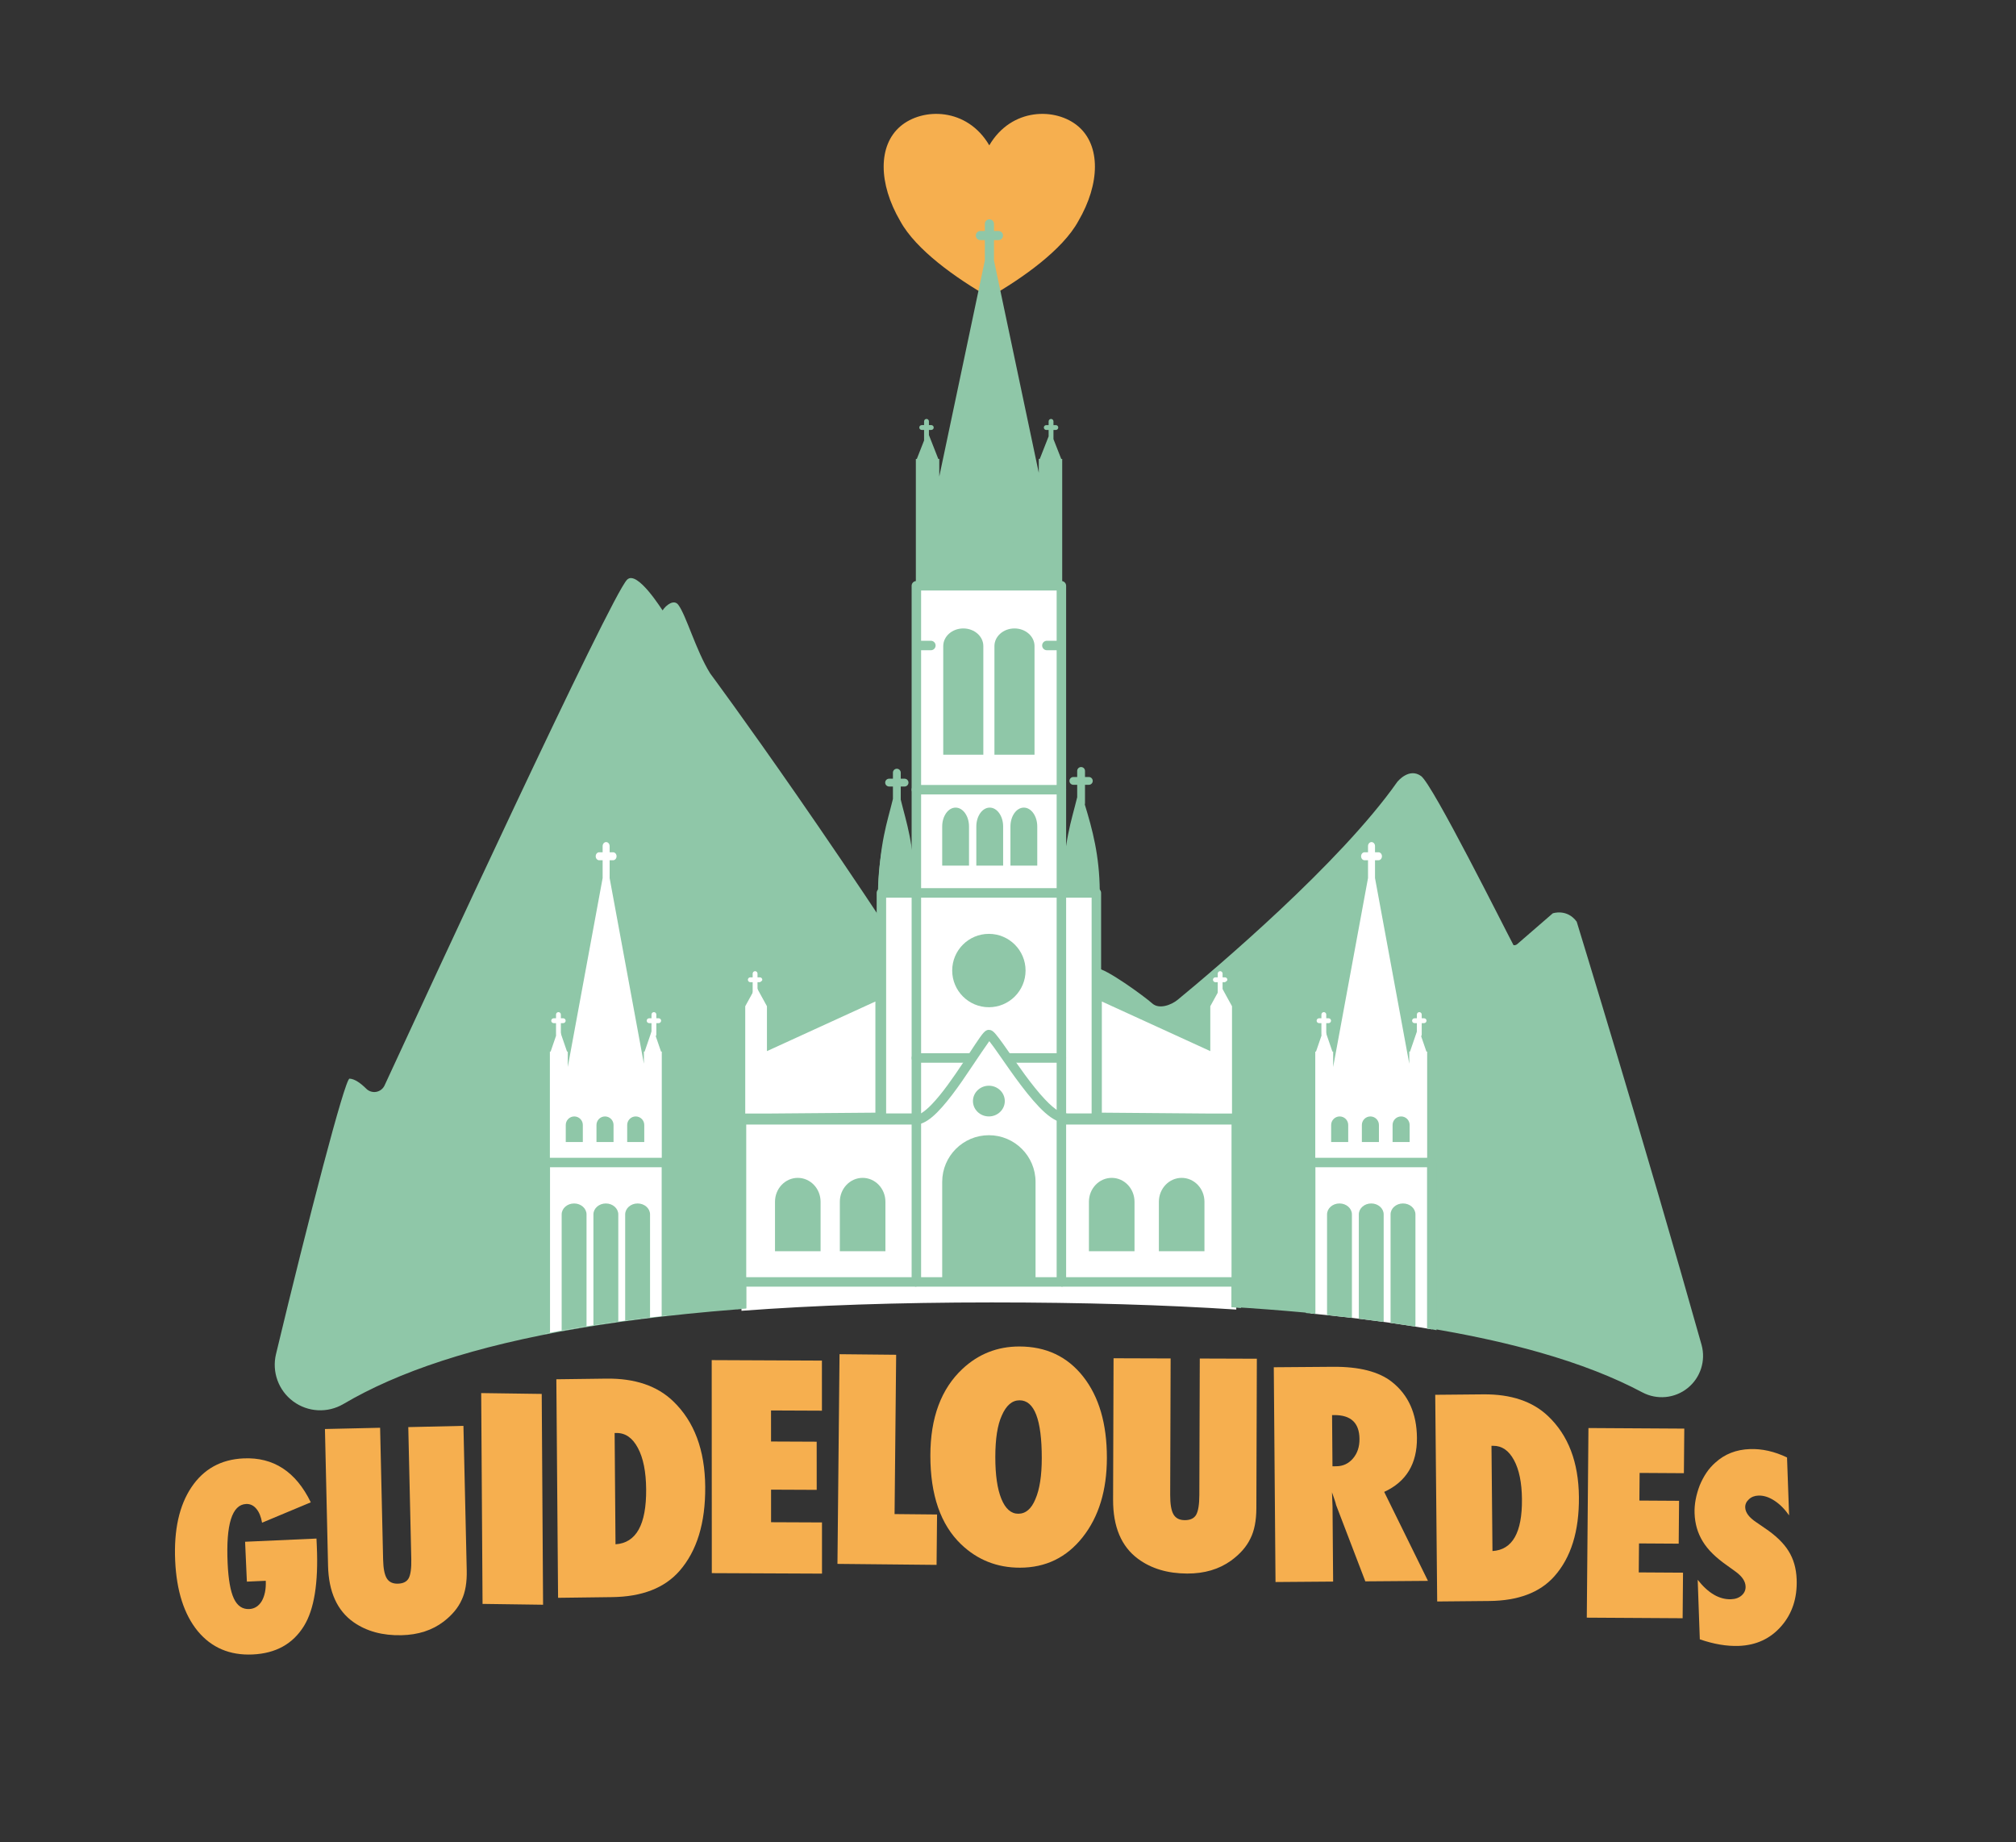 <?xml version="1.0" encoding="UTF-8" standalone="no"?><!DOCTYPE svg PUBLIC "-//W3C//DTD SVG 1.1//EN" "http://www.w3.org/Graphics/SVG/1.1/DTD/svg11.dtd"><svg width="100%" height="100%" viewBox="0 0 174 159" version="1.1" xmlns="http://www.w3.org/2000/svg" xmlns:xlink="http://www.w3.org/1999/xlink" xml:space="preserve" xmlns:serif="http://www.serif.com/" style="fill-rule:evenodd;clip-rule:evenodd;stroke-linejoin:round;stroke-miterlimit:2;"><rect x="0" y="0" width="174" height="159" fill="#333333" stroke="none"/><rect id="FINAL-CHOSEN" serif:id="FINAL CHOSEN" x="0" y="0" width="173.7" height="158.22" style="fill:none;"/><path id="mountain" d="M29.634,121.169c-1.359,0.799 -3.064,0.709 -4.331,-0.23c-1.267,-0.938 -1.85,-2.543 -1.482,-4.076c2.777,-11.574 5.951,-23.789 6.346,-23.775c0.464,0.016 1.003,0.431 1.451,0.876c0.227,0.222 0.547,0.32 0.859,0.263c0.312,-0.057 0.577,-0.261 0.712,-0.548c3.423,-7.42 19.518,-42.232 20.934,-43.651c0.875,-0.877 3.051,2.667 3.063,2.649c0.311,-0.476 0.983,-0.976 1.355,-0.484c0.684,0.906 1.522,3.939 2.751,5.921c0,0 11.872,16.002 24.734,36.775c2.568,-3.099 5.208,-6.519 7.887,-10.288c0.424,-0.598 0.01,-0.975 0.737,-1.031c0.727,-0.056 4.115,2.415 4.824,3.047c0.571,0.49 1.588,0.14 2.171,-0.336c3.307,-2.722 14.003,-11.772 18.942,-18.788l0.002,-0.003c0.043,-0.055 1.02,-1.266 2.063,-0.516c1.006,0.723 7.223,13.184 7.98,14.596c0.114,0.018 0.23,-0.015 0.317,-0.091c0.773,-0.662 3.067,-2.656 3.067,-2.656c0,0 1.224,-0.429 2.068,0.719c-0,0 6.011,19.577 10.779,36.53c0.376,1.371 -0.099,2.835 -1.208,3.724c-1.109,0.89 -2.641,1.035 -3.898,0.371c-2.432,-1.295 -5.37,-2.455 -8.919,-3.464c-9.991,-2.839 -24.825,-4.48 -46.887,-4.48c-30.129,0 -46.966,3.428 -56.316,8.947Z" style="fill:#8fc7a8;"/><path d="M85.385,12.542c1.919,-3.276 5.758,-3.276 7.678,-1.638c1.919,1.638 1.919,4.914 0,8.191c-1.344,2.457 -4.798,4.914 -7.678,6.553c-2.879,-1.638 -6.334,-4.095 -7.677,-6.553c-1.919,-3.276 -1.919,-6.553 0,-8.191c1.919,-1.638 5.758,-1.638 7.677,1.638Z" style="fill:#f6af4f;"/><g><g><path d="M63.998,113.123l0,-16.299l42.704,0l0,16.193c-6.176,-0.404 -13.176,-0.616 -21.112,-0.616c-8.127,0 -15.286,0.249 -21.592,0.722Z" style="fill:#fff;"/><rect x="76.073" y="77.354" width="18.554" height="19.438" style="fill:#fff;"/><path d="M63.589,112.974l0,-16.33c0,-0.226 0.183,-0.409 0.409,-0.409l42.704,0c0.226,-0 0.409,0.183 0.409,0.409l0,16.22c-0.271,-0.018 -0.544,-0.036 -0.818,-0.054l-0,-15.758l-41.886,0l0,15.859c-0.274,0.02 -0.547,0.04 -0.818,0.061Z" style="fill:#8fc7a8;"/><path d="M63.589,112.974l0,-2.341c0,-0.226 0.183,-0.409 0.409,-0.409l42.704,0c0.226,0 0.409,0.183 0.409,0.409l0,2.231c-0.271,-0.018 -0.544,-0.036 -0.818,-0.054l-0,-1.768l-41.886,-0l0,1.87c-0.274,0.02 -0.547,0.04 -0.818,0.061Z" style="fill:#8fc7a8;"/><path d="M95.036,77.059l0,19.438c-0,0.226 -0.183,0.409 -0.409,0.409l-18.554,0c-0.226,0 -0.409,-0.183 -0.409,-0.409l0,-19.438c-0,-0.226 0.183,-0.409 0.409,-0.409l18.554,0c0.226,0 0.409,0.183 0.409,0.409Zm-0.818,0.409l-17.736,0l-0,18.62l17.736,-0l0,-18.62Z" style="fill:#8fc7a8;"/><rect x="79.091" y="50.553" width="12.517" height="60.996" style="fill:#fff;"/><path d="M79.091,68.561c-0.226,-0 -0.409,-0.183 -0.409,-0.409c0,-0.226 0.183,-0.409 0.409,-0.409l12.517,0c0.226,-0 0.409,0.183 0.409,0.409c0,0.226 -0.183,0.409 -0.409,0.409l-12.517,0Z" style="fill:#8fc7a8;"/><path d="M92.017,50.553l0,60.08c0,0.226 -0.183,0.409 -0.409,0.409l-12.517,0c-0.226,-0 -0.409,-0.183 -0.409,-0.409l0,-60.08c0,-0.226 0.183,-0.409 0.409,-0.409l12.517,0c0.226,0 0.409,0.183 0.409,0.409Zm-0.818,0.409l-11.699,0l0,59.262l11.699,-0l-0,-59.262Z" style="fill:#8fc7a8;"/><path d="M79.091,91.713c-0.226,0 -0.409,-0.183 -0.409,-0.409c-0,-0.226 0.183,-0.409 0.409,-0.409l4.712,0c0.226,0 0.409,0.183 0.409,0.409c-0,0.226 -0.183,0.409 -0.409,0.409l-4.712,0Z" style="fill:#8fc7a8;"/><path d="M87.043,91.713c-0.226,0 -0.409,-0.183 -0.409,-0.409c-0,-0.226 0.183,-0.409 0.409,-0.409l4.565,0c0.226,0 0.409,0.183 0.409,0.409c-0,0.226 -0.183,0.409 -0.409,0.409l-4.565,0Z" style="fill:#8fc7a8;"/><path d="M81.321,110.339l0,-8.341c0,-2.223 1.805,-4.028 4.028,-4.028c2.223,0 4.028,1.805 4.028,4.028l0,8.341l-8.056,0Zm4.028,-16.64c0.759,0 1.374,0.594 1.374,1.325c0,0.731 -0.616,1.325 -1.374,1.325c-0.759,0 -1.374,-0.594 -1.374,-1.325c0,-0.731 0.616,-1.325 1.374,-1.325Z" style="fill:#8fc7a8;"/><path d="M66.89,107.983l0,-4.27c0,-1.138 0.881,-2.062 1.967,-2.062c1.085,0 1.967,0.924 1.967,2.062l0,4.27l-3.933,0Zm5.596,0l0,-4.27c0,-1.138 0.881,-2.062 1.967,-2.062c1.085,0 1.967,0.924 1.967,2.062l0,4.27l-3.933,0Z" style="fill:#8fc7a8;"/><path d="M93.985,107.983l0,-4.27c0,-1.138 0.881,-2.062 1.967,-2.062c1.085,0 1.967,0.924 1.967,2.062l0,4.27l-3.933,0Zm6.037,0l0,-4.27c0,-1.138 0.881,-2.062 1.967,-2.062c1.085,0 1.967,0.924 1.967,2.062l0,4.27l-3.933,0Z" style="fill:#8fc7a8;"/><path d="M81.321,74.703l0,-3.376c0,-0.9 0.518,-1.63 1.157,-1.63c0.638,0 1.157,0.731 1.157,1.63l0,3.376l-2.313,0Zm5.89,0l0,-3.376c0,-0.9 0.518,-1.63 1.157,-1.63c0.638,0 1.157,0.731 1.157,1.63l0,3.376l-2.313,0Zm-2.945,0l0,-3.376c0,-0.9 0.518,-1.63 1.157,-1.63c0.638,0 1.157,0.731 1.157,1.63l0,3.376l-2.313,0Z" style="fill:#8fc7a8;"/><circle cx="85.35" cy="83.759" r="3.166" style="fill:#8fc7a8;"/><path d="M85.384,89.854c-0.29,0.415 -0.946,1.359 -1.557,2.282c-1.011,1.526 -2.259,3.306 -3.326,4.222c-0.546,0.469 -1.07,0.714 -1.501,0.695c-0.226,-0.01 -0.401,-0.201 -0.391,-0.426c0.01,-0.226 0.201,-0.401 0.426,-0.391c0.165,0.007 0.345,-0.077 0.543,-0.204c0.259,-0.166 0.535,-0.409 0.82,-0.702c0.915,-0.942 1.912,-2.385 2.746,-3.645c0.768,-1.159 1.404,-2.167 1.723,-2.531c0.092,-0.105 0.173,-0.172 0.232,-0.207l0.11,-0.051l0.114,-0.022l0.196,0.029l0.111,0.055c0.035,0.022 0.074,0.051 0.117,0.088c0.23,0.202 0.66,0.792 1.199,1.565c0.886,1.27 2.099,3.053 3.24,4.261c0.429,0.454 0.844,0.826 1.227,1.042c0.197,0.111 0.378,0.182 0.544,0.175c0.226,-0.01 0.417,0.165 0.427,0.39c0.01,0.226 -0.165,0.417 -0.39,0.427c-0.514,0.023 -1.15,-0.303 -1.809,-0.891c-1.324,-1.182 -2.849,-3.415 -3.91,-4.937c-0.339,-0.486 -0.629,-0.898 -0.848,-1.171c-0.014,-0.017 -0.028,-0.035 -0.043,-0.052Z" style="fill:#8fc7a8;"/><path d="M79.165,77.468c-0.226,0 -0.409,-0.183 -0.409,-0.409c-0,-0.226 0.183,-0.409 0.409,-0.409l12.517,0c0.226,0 0.409,0.183 0.409,0.409c-0,0.226 -0.183,0.409 -0.409,0.409l-12.517,0Z" style="fill:#8fc7a8;"/><path d="M81.411,65.132l0,-9.374c0,-0.841 0.775,-1.523 1.73,-1.523c0.955,0 1.73,0.682 1.73,1.523l0,9.374l-3.46,0Zm4.418,0l0,-9.374c0,-0.841 0.775,-1.523 1.73,-1.523c0.955,0 1.73,0.682 1.73,1.523l0,9.374l-3.46,0Z" style="fill:#8fc7a8;"/><path d="M75.778,77.059c0.032,-3.395 0.754,-5.737 1.476,-8.079c0.033,-0.107 0.133,-0.18 0.246,-0.177c0.112,0.003 0.209,0.079 0.238,0.188c0.514,2.105 1.117,3.615 1.281,8.068" style="fill:#8fc7a8;"/><path d="M77.068,68.953l0,-1.076l-0.331,0c-0.186,0 -0.337,-0.151 -0.337,-0.337c-0,-0.186 0.151,-0.337 0.337,-0.337l0.331,0l0,-0.522c-0,-0.186 0.151,-0.337 0.337,-0.337c0.186,-0 0.337,0.151 0.337,0.337l0,0.522l0.331,0c0.186,0 0.337,0.151 0.337,0.337c-0,0.186 -0.151,0.337 -0.337,0.337l-0.331,0l0,1.597c-0,0.037 -0.006,0.072 -0.017,0.105c0.656,2.149 1.263,4.374 1.292,7.48l-3.24,0c0.165,-4.48 0.774,-5.981 1.29,-8.106Z" style="fill:#8fc7a8;"/><path d="M92.972,68.806l0,-1.076l-0.331,0c-0.186,0 -0.337,-0.151 -0.337,-0.337c-0,-0.186 0.151,-0.337 0.337,-0.337l0.331,0l0,-0.522c-0,-0.186 0.151,-0.337 0.337,-0.337c0.186,-0 0.337,0.151 0.337,0.337l0,0.522l0.331,0c0.186,0 0.337,0.151 0.337,0.337c-0,0.186 -0.151,0.337 -0.337,0.337l-0.331,0l0,1.597c-0,0.037 -0.006,0.072 -0.017,0.105c0.656,2.149 1.263,4.374 1.292,7.48l-3.24,0c0.165,-4.48 0.774,-5.981 1.29,-8.106Z" style="fill:#8fc7a8;"/><g><path d="M90.924,37.898l0.671,1.708l0.084,0l0,10.948l-2.021,0l0,-0.168l-8.59,0l0,0.168l-2.021,0l0,-10.948l0.084,0l0.626,-1.594l0,-0.908l-0.204,0c-0.115,0 -0.209,-0.093 -0.209,-0.209c-0,-0.115 0.093,-0.209 0.209,-0.209l0.204,0l0,-0.323c-0,-0.115 0.093,-0.209 0.209,-0.209c0.115,-0 0.209,0.093 0.209,0.209l0,0.323l0.204,0c0.115,0 0.209,0.093 0.209,0.209c-0,0.115 -0.093,0.209 -0.209,0.209l-0.204,0l0,0.442l0.809,2.061l0.084,0l0,1.521l3.934,-18.648l0,-1.759l-0.386,0c-0.218,0 -0.394,-0.177 -0.394,-0.394c-0,-0.218 0.177,-0.394 0.394,-0.394l0.386,0l0,-0.61c-0,-0.218 0.177,-0.394 0.394,-0.394c0.218,-0 0.394,0.177 0.394,0.394l0,0.61l0.386,0c0.218,0 0.394,0.177 0.394,0.394c-0,0.218 -0.177,0.394 -0.394,0.394l-0.386,0l0,1.759l3.867,18.327l0,-1.2l0.084,0l0.765,-1.947l0,-0.555l-0.204,0c-0.115,0 -0.209,-0.093 -0.209,-0.209c-0,-0.115 0.093,-0.209 0.209,-0.209l0.204,0l0,-0.323c-0,-0.115 0.093,-0.209 0.209,-0.209c0.115,-0 0.209,0.093 0.209,0.209l0,0.323l0.204,0c0.115,0 0.209,0.093 0.209,0.209c-0,0.115 -0.093,0.209 -0.209,0.209l-0.204,0l0,0.795Z" style="fill:#8fc7a8;"/><path d="M82.846,46.283c0.195,0 0.383,0.078 0.521,0.216c0.138,0.138 0.216,0.325 0.216,0.521l0,1.473l-1.473,0l0,-1.473c-0,-0.195 0.078,-0.383 0.216,-0.521c0.138,-0.138 0.325,-0.216 0.521,-0.216Zm2.651,0c0.195,0 0.383,0.078 0.521,0.216c0.138,0.138 0.216,0.325 0.216,0.521l0,1.473l-1.473,0l0,-1.473c-0,-0.195 0.078,-0.383 0.216,-0.521c0.138,-0.138 0.325,-0.216 0.521,-0.216Zm2.651,0c0.195,0 0.383,0.078 0.521,0.216c0.138,0.138 0.216,0.325 0.216,0.521l0,1.473l-1.473,0l0,-1.473c-0,-0.195 0.078,-0.383 0.216,-0.521c0.138,-0.138 0.325,-0.216 0.521,-0.216Z" style="fill:#8fc7a8;"/></g><path d="M79.312,56.116c-0.226,-0 -0.409,-0.183 -0.409,-0.409c0,-0.226 0.183,-0.409 0.409,-0.409l1.031,0c0.226,-0 0.409,0.183 0.409,0.409c0,0.226 -0.183,0.409 -0.409,0.409l-1.031,0Z" style="fill:#8fc7a8;"/><path d="M90.356,56.116c-0.226,-0 -0.409,-0.183 -0.409,-0.409c0,-0.226 0.183,-0.409 0.409,-0.409l1.031,0c0.226,-0 0.409,0.183 0.409,0.409c0,0.226 -0.183,0.409 -0.409,0.409l-1.031,0Z" style="fill:#8fc7a8;"/><path d="M66.194,96.1l-1.873,0l0,-9.261l0.937,-1.706l0.937,1.706l0,3.874l9.36,-4.282l0,9.593l-9.36,0.076Z" style="fill:#fff;"/><path d="M104.461,96.1l1.873,0l0,-9.261l-0.937,-1.706l-0.937,1.706l0,3.874l-9.36,-4.282l-0,9.593l9.36,0.076Z" style="fill:#fff;"/><path d="M64.962,84.763l-0.204,0c-0.115,0 -0.209,-0.093 -0.209,-0.209c-0,-0.115 0.093,-0.209 0.209,-0.209l0.204,0l0,-0.323c-0,-0.115 0.093,-0.209 0.209,-0.209c0.115,-0 0.209,0.093 0.209,0.209l0,0.323l0.204,0c0.115,0 0.209,0.093 0.209,0.209c-0,0.115 -0.209,0.209 -0.209,0.209l-0.204,0l0,0.987c-0,0.115 -0.093,0.209 -0.209,0.209c-0.115,-0 -0.209,-0.093 -0.209,-0.209l0,-0.987Z" style="fill:#fff;"/><path d="M105.102,84.763l-0.204,0c-0.115,0 -0.209,-0.093 -0.209,-0.209c-0,-0.115 0.093,-0.209 0.209,-0.209l0.204,0l0,-0.323c-0,-0.115 0.093,-0.209 0.209,-0.209c0.115,-0 0.209,0.093 0.209,0.209l0,0.323l0.204,0c0.115,0 0.209,0.093 0.209,0.209c-0,0.115 -0.209,0.209 -0.209,0.209l-0.204,0l0,0.987c-0,0.115 -0.093,0.209 -0.209,0.209c-0.115,-0 -0.209,-0.093 -0.209,-0.209l0,-0.987Z" style="fill:#fff;"/></g><g><g><path d="M49.006,100.178l0,0.147l-1.546,0l0,-9.572l0.064,0l0.708,-2.062l0.708,2.062l0.064,0l0,1.33l3.009,-16.304l0,-1.538l-0.296,0c-0.166,0 -0.302,-0.155 -0.302,-0.345c-0,-0.19 0.135,-0.345 0.302,-0.345l0.296,0l0,-0.534c-0,-0.19 0.135,-0.345 0.302,-0.345c0.166,-0 0.302,0.155 0.302,0.345l0,0.534l0.296,0c0.166,0 0.302,0.155 0.302,0.345c-0,0.19 -0.135,0.345 -0.302,0.345l-0.296,0l0,1.538l2.957,16.023l0,-1.049l0.064,0l0.708,-2.062l0.708,2.062l0.064,0l0,9.572l-1.546,0l0,-0.147l-6.569,0Z" style="fill:#fff;"/><path d="M47.063,115.092l0,-15.061l10.455,0l0,13.507c-3.841,0.424 -7.315,0.944 -10.455,1.554Z" style="fill:#fff;"/><path d="M46.654,115.172l0,-14.847c0,-0.226 0.183,-0.409 0.409,-0.409l10.455,0c0.226,-0 0.409,0.183 0.409,0.409l0,13.168c-0.275,0.03 -0.547,0.06 -0.818,0.09l-0,-12.849l-9.637,0l-0,14.279c-0.275,0.052 -0.548,0.105 -0.818,0.159Z" style="fill:#8fc7a8;"/><path d="M48.477,114.828l0,-10.023c0,-0.521 0.481,-0.945 1.073,-0.945c0.592,0 1.073,0.423 1.073,0.945l0,9.658c-0.732,0.117 -1.447,0.239 -2.147,0.365Zm2.741,-0.459l-0,-9.564c0,-0.521 0.481,-0.945 1.073,-0.945c0.592,0 1.073,0.423 1.073,0.945l0,9.249c-0.73,0.101 -1.446,0.206 -2.147,0.315Zm2.741,-0.396l0,-9.168c0,-0.521 0.481,-0.945 1.073,-0.945c0.592,0 1.073,0.423 1.073,0.945l0,8.896c-0.729,0.087 -1.445,0.178 -2.147,0.272Z" style="fill:#8fc7a8;"/><path d="M49.567,96.35c0.195,0 0.383,0.078 0.521,0.216c0.138,0.138 0.216,0.325 0.216,0.521l0,1.473l-1.473,0l0,-1.473c-0,-0.195 0.078,-0.383 0.216,-0.521c0.138,-0.138 0.325,-0.216 0.521,-0.216Zm2.651,0c0.195,0 0.383,0.078 0.521,0.216c0.138,0.138 0.216,0.325 0.216,0.521l0,1.473l-1.473,0l0,-1.473c-0,-0.195 0.078,-0.383 0.216,-0.521c0.138,-0.138 0.325,-0.216 0.521,-0.216Zm2.651,0c0.195,0 0.383,0.078 0.521,0.216c0.138,0.138 0.216,0.325 0.216,0.521l0,1.473l-1.473,0l0,-1.473c-0,-0.195 0.078,-0.383 0.216,-0.521c0.138,-0.138 0.325,-0.216 0.521,-0.216Z" style="fill:#8fc7a8;"/></g><path d="M47.99,88.297l-0.204,0c-0.115,0 -0.209,-0.093 -0.209,-0.209c-0,-0.115 0.093,-0.209 0.209,-0.209l0.204,0l0,-0.323c-0,-0.115 0.093,-0.209 0.209,-0.209c0.115,-0 0.209,0.093 0.209,0.209l0,0.323l0.204,0c0.115,0 0.209,0.093 0.209,0.209c-0,0.115 -0.093,0.209 -0.209,0.209l-0.204,0l0,0.987c-0,0.115 -0.093,0.209 -0.209,0.209c-0.115,-0 -0.209,-0.093 -0.209,-0.209l0,-0.987Z" style="fill:#fff;"/><path d="M56.23,88.297l-0.204,0c-0.115,0 -0.209,-0.093 -0.209,-0.209c-0,-0.115 0.093,-0.209 0.209,-0.209l0.204,0l0,-0.323c-0,-0.115 0.093,-0.209 0.209,-0.209c0.115,-0 0.209,0.093 0.209,0.209l0,0.323l0.204,0c0.115,0 0.209,0.093 0.209,0.209c-0,0.115 -0.093,0.209 -0.209,0.209l-0.204,0l0,0.987c-0,0.115 -0.093,0.209 -0.209,0.209c-0.115,-0 -0.209,-0.093 -0.209,-0.209l0,-0.987Z" style="fill:#fff;"/></g><g><g><path d="M115.066,100.178l0,0.147l-1.546,0l0,-9.572l0.064,0l0.708,-2.062l0.708,2.062l0.064,0l0,1.33l3.009,-16.304l0,-1.538l-0.296,0c-0.166,0 -0.302,-0.155 -0.302,-0.345c-0,-0.19 0.135,-0.345 0.302,-0.345l0.296,0l0,-0.534c-0,-0.19 0.135,-0.345 0.302,-0.345c0.166,-0 0.302,0.155 0.302,0.345l0,0.534l0.296,0c0.166,0 0.302,0.155 0.302,0.345c-0,0.19 -0.135,0.345 -0.302,0.345l-0.296,0l0,1.538l2.957,16.023l0,-1.049l0.064,0l0.708,-2.062l0.708,2.062l0.064,0l0,9.572l-1.546,0l0,-0.147l-6.569,0Z" style="fill:#fff;"/><path d="M113.123,113.354l-0,-13.323l10.455,0l-0,14.692c-3.139,-0.539 -6.612,-0.998 -10.455,-1.37Z" style="fill:#fff;"/><path d="M112.714,113.315l0,-12.989c0,-0.226 0.183,-0.409 0.409,-0.409l10.455,0c0.226,-0 0.409,0.183 0.409,0.409l0,14.469c-0.27,-0.047 -0.543,-0.094 -0.818,-0.141l-0,-13.919l-9.637,0l-0,12.659c-0.271,-0.027 -0.544,-0.053 -0.818,-0.079Z" style="fill:#8fc7a8;"/><path d="M114.537,113.496l0,-8.692c0,-0.521 0.481,-0.945 1.073,-0.945c0.592,0 1.073,0.423 1.073,0.945l0,8.931c-0.702,-0.083 -1.417,-0.163 -2.147,-0.239Zm2.741,0.31l-0,-9.002c0,-0.521 0.481,-0.945 1.073,-0.945c0.592,0 1.073,0.423 1.073,0.945l0,9.28c-0.701,-0.096 -1.416,-0.189 -2.147,-0.278Zm2.741,0.361l0,-9.363c0,-0.521 0.481,-0.945 1.073,-0.945c0.592,0 1.073,0.423 1.073,0.945l0,9.685c-0.7,-0.111 -1.415,-0.219 -2.147,-0.322Z" style="fill:#8fc7a8;"/><path d="M115.627,96.35c0.195,0 0.383,0.078 0.521,0.216c0.138,0.138 0.216,0.325 0.216,0.521l0,1.473l-1.473,0l0,-1.473c-0,-0.195 0.078,-0.383 0.216,-0.521c0.138,-0.138 0.325,-0.216 0.521,-0.216Zm2.651,0c0.195,0 0.383,0.078 0.521,0.216c0.138,0.138 0.216,0.325 0.216,0.521l0,1.473l-1.473,0l0,-1.473c-0,-0.195 0.078,-0.383 0.216,-0.521c0.138,-0.138 0.325,-0.216 0.521,-0.216Zm2.651,0c0.195,0 0.383,0.078 0.521,0.216c0.138,0.138 0.216,0.325 0.216,0.521l0,1.473l-1.473,0l0,-1.473c-0,-0.195 0.078,-0.383 0.216,-0.521c0.138,-0.138 0.325,-0.216 0.521,-0.216Z" style="fill:#8fc7a8;"/></g><path d="M114.05,88.297l-0.204,0c-0.115,0 -0.209,-0.093 -0.209,-0.209c-0,-0.115 0.093,-0.209 0.209,-0.209l0.204,0l0,-0.323c-0,-0.115 0.093,-0.209 0.209,-0.209c0.115,-0 0.209,0.093 0.209,0.209l0,0.323l0.204,0c0.115,0 0.209,0.093 0.209,0.209c-0,0.115 -0.093,0.209 -0.209,0.209l-0.204,0l0,0.987c-0,0.115 -0.093,0.209 -0.209,0.209c-0.115,-0 -0.209,-0.093 -0.209,-0.209l0,-0.987Z" style="fill:#fff;"/><path d="M122.29,88.297l-0.204,0c-0.115,0 -0.209,-0.093 -0.209,-0.209c-0,-0.115 0.093,-0.209 0.209,-0.209l0.204,0l0,-0.323c-0,-0.115 0.093,-0.209 0.209,-0.209c0.115,-0 0.209,0.093 0.209,0.209l0,0.323l0.204,0c0.115,0 0.209,0.093 0.209,0.209c-0,0.115 -0.093,0.209 -0.209,0.209l-0.204,0l0,0.987c-0,0.115 -0.093,0.209 -0.209,0.209c-0.115,-0 -0.209,-0.093 -0.209,-0.209l0,-0.987Z" style="fill:#fff;"/></g></g><g><path d="M21.155,133.055l6.16,-0.276l0.03,0.677c0.141,3.147 -0.227,5.433 -1.104,6.858c-0.956,1.556 -2.435,2.378 -4.439,2.468c-1.969,0.088 -3.547,-0.584 -4.735,-2.015c-1.182,-1.446 -1.831,-3.474 -1.948,-6.085c-0.118,-2.646 0.349,-4.756 1.403,-6.33c1.054,-1.574 2.554,-2.405 4.502,-2.492c2.582,-0.116 4.516,1.148 5.801,3.792l-4.206,1.758c-0.087,-0.512 -0.251,-0.913 -0.494,-1.203c-0.243,-0.29 -0.537,-0.427 -0.883,-0.411c-1.214,0.054 -1.746,1.75 -1.596,5.088c0.063,1.418 0.244,2.442 0.54,3.073c0.297,0.63 0.738,0.932 1.324,0.906c0.233,-0.01 0.442,-0.076 0.627,-0.198c0.185,-0.121 0.339,-0.287 0.46,-0.498c0.121,-0.21 0.213,-0.464 0.274,-0.76c0.061,-0.296 0.083,-0.624 0.067,-0.984l-1.63,0.073l-0.154,-3.44Z" style="fill:#f6af4f;fill-rule:nonzero;"/><path d="M35.238,123.161l4.761,-0.108l0.284,12.467c0.024,1.043 -0.121,1.891 -0.433,2.546c-0.304,0.685 -0.823,1.31 -1.557,1.875c-0.988,0.754 -2.201,1.147 -3.64,1.179c-1.629,0.037 -3.004,-0.335 -4.126,-1.117c-1.424,-0.996 -2.162,-2.624 -2.213,-4.884l-0.268,-11.794l4.761,-0.108l0.259,11.371c0.017,0.769 0.123,1.311 0.317,1.626c0.194,0.315 0.511,0.468 0.953,0.458c0.457,-0.01 0.769,-0.166 0.937,-0.467c0.168,-0.316 0.243,-0.87 0.225,-1.661l-0.259,-11.383Z" style="fill:#f6af4f;fill-rule:nonzero;"/><path d="M46.873,138.49l-5.224,-0.072l-0.117,-18.194l5.224,0.072l0.117,18.194Z" style="fill:#f6af4f;fill-rule:nonzero;"/><path d="M48.167,137.894l-0.149,-18.861l4.31,-0.056c2.466,-0.032 4.391,0.619 5.775,1.954c1.818,1.744 2.739,4.204 2.764,7.38c0.025,3.127 -0.718,5.552 -2.23,7.273c-1.29,1.466 -3.223,2.216 -5.802,2.249l-4.669,0.06Zm4.957,-4.621c1.787,-0.113 2.669,-1.696 2.645,-4.75c-0.012,-1.507 -0.249,-2.693 -0.711,-3.558c-0.462,-0.874 -1.08,-1.306 -1.854,-1.296l-0.156,0.002l0.076,9.601Z" style="fill:#f6af4f;fill-rule:nonzero;"/><path d="M61.436,135.763l-0.009,-18.384l9.512,0.042l0.002,4.322l-4.394,-0.019l0.001,2.679l3.94,0.017l0.002,4.156l-3.94,-0.017l0.001,2.81l4.394,0.019l0.002,4.417l-9.512,-0.042Z" style="fill:#f6af4f;fill-rule:nonzero;"/><path d="M80.836,135.05l-8.556,-0.085l0.18,-18.096l4.887,0.049l-0.137,13.748l3.668,0.036l-0.043,4.348Z" style="fill:#f6af4f;fill-rule:nonzero;"/><path d="M95.535,125.81c-0.002,2.809 -0.699,5.094 -2.093,6.854c-1.385,1.752 -3.19,2.628 -5.413,2.629c-1.973,0.001 -3.664,-0.67 -5.074,-2.015c-1.773,-1.702 -2.658,-4.256 -2.656,-7.663c0.002,-3.263 0.929,-5.759 2.781,-7.487c1.376,-1.282 3.008,-1.924 4.894,-1.925c2.31,-0.001 4.148,0.865 5.514,2.599c1.366,1.734 2.048,4.07 2.047,7.006Zm-5.62,0.039c0.002,-3.335 -0.638,-5.002 -1.918,-5.001c-0.64,0 -1.151,0.438 -1.532,1.314c-0.372,0.812 -0.559,2.006 -0.56,3.582c-0.001,1.552 0.174,2.756 0.524,3.611c0.35,0.855 0.836,1.283 1.459,1.282c0.64,-0 1.134,-0.422 1.48,-1.266c0.364,-0.844 0.546,-2.018 0.547,-3.522Z" style="fill:#f6af4f;fill-rule:nonzero;"/><path d="M103.552,117.243l4.926,0.016l-0.042,12.9c-0.004,1.079 -0.176,1.953 -0.516,2.621c-0.333,0.7 -0.886,1.332 -1.66,1.897c-1.042,0.753 -2.307,1.127 -3.796,1.122c-1.685,-0.005 -3.098,-0.427 -4.237,-1.266c-1.446,-1.068 -2.165,-2.771 -2.157,-5.11l0.04,-12.203l4.926,0.016l-0.038,11.766c-0.003,0.795 0.092,1.359 0.284,1.69c0.192,0.331 0.516,0.498 0.973,0.499c0.473,0.002 0.8,-0.151 0.982,-0.458c0.182,-0.322 0.275,-0.893 0.277,-1.712l0.038,-11.778Z" style="fill:#f6af4f;fill-rule:nonzero;"/><path d="M123.245,136.431l-5.404,0.041l-2.521,-6.584c-0.025,-0.112 -0.068,-0.26 -0.129,-0.443c-0.061,-0.184 -0.137,-0.403 -0.227,-0.659l0.046,1.224l0.052,6.482l-4.973,0.038l-0.149,-18.535l5.117,-0.039c2.253,-0.017 3.942,0.414 5.067,1.294c1.431,1.126 2.155,2.737 2.172,4.833c0.018,2.241 -0.924,3.797 -2.827,4.668l3.777,7.678Zm-8.24,-9.889l0.336,-0.003c0.575,-0.004 1.053,-0.228 1.433,-0.671c0.38,-0.443 0.567,-1.005 0.562,-1.685c-0.011,-1.385 -0.74,-2.071 -2.186,-2.06l-0.18,0.001l0.035,4.418Z" style="fill:#f6af4f;fill-rule:nonzero;"/><path d="M124.043,138.21l-0.169,-17.838l4.156,-0.038c2.378,-0.022 4.235,0.6 5.571,1.866c1.755,1.655 2.647,3.985 2.675,6.988c0.028,2.958 -0.685,5.248 -2.14,6.871c-1.241,1.383 -3.105,2.085 -5.591,2.108l-4.502,0.042Zm4.773,-4.354c1.723,-0.101 2.571,-1.595 2.543,-4.483c-0.014,-1.425 -0.243,-2.547 -0.69,-3.367c-0.447,-0.828 -1.043,-1.238 -1.79,-1.231l-0.15,0.001l0.086,9.081Z" style="fill:#f6af4f;fill-rule:nonzero;"/><path d="M136.955,139.606l0.143,-16.365l8.272,0.05l-0.034,3.847l-3.821,-0.023l-0.021,2.385l3.426,0.021l-0.032,3.699l-3.426,-0.021l-0.022,2.501l3.821,0.023l-0.034,3.932l-8.272,-0.05Z" style="fill:#f6af4f;fill-rule:nonzero;"/><path d="M146.71,141.473l-0.183,-5.135c0.91,1.155 1.87,1.714 2.88,1.678c0.381,-0.014 0.688,-0.125 0.921,-0.335c0.233,-0.21 0.344,-0.466 0.333,-0.77c-0.016,-0.438 -0.292,-0.855 -0.829,-1.253l-0.74,-0.535c-0.493,-0.343 -0.915,-0.686 -1.267,-1.031c-0.352,-0.344 -0.64,-0.702 -0.865,-1.072c-0.225,-0.37 -0.394,-0.755 -0.508,-1.153c-0.113,-0.399 -0.178,-0.821 -0.194,-1.265c-0.027,-0.762 0.121,-1.566 0.444,-2.412c0.163,-0.395 0.355,-0.757 0.576,-1.086c0.221,-0.329 0.48,-0.623 0.774,-0.881c0.808,-0.736 1.801,-1.124 2.98,-1.166c1.052,-0.038 2.12,0.204 3.206,0.723l0.178,4.997c-0.38,-0.545 -0.805,-0.97 -1.275,-1.274c-0.47,-0.305 -0.928,-0.449 -1.372,-0.433c-0.339,0.012 -0.614,0.121 -0.826,0.326c-0.219,0.199 -0.324,0.432 -0.314,0.7c0.016,0.438 0.331,0.861 0.946,1.27l0.717,0.494c0.956,0.637 1.647,1.302 2.075,1.993c0.435,0.691 0.669,1.51 0.702,2.456c0.057,1.609 -0.386,2.954 -1.33,4.034c-0.944,1.08 -2.168,1.646 -3.671,1.7c-1.038,0.037 -2.158,-0.153 -3.36,-0.569Z" style="fill:#f6af4f;fill-rule:nonzero;"/></g></svg>
